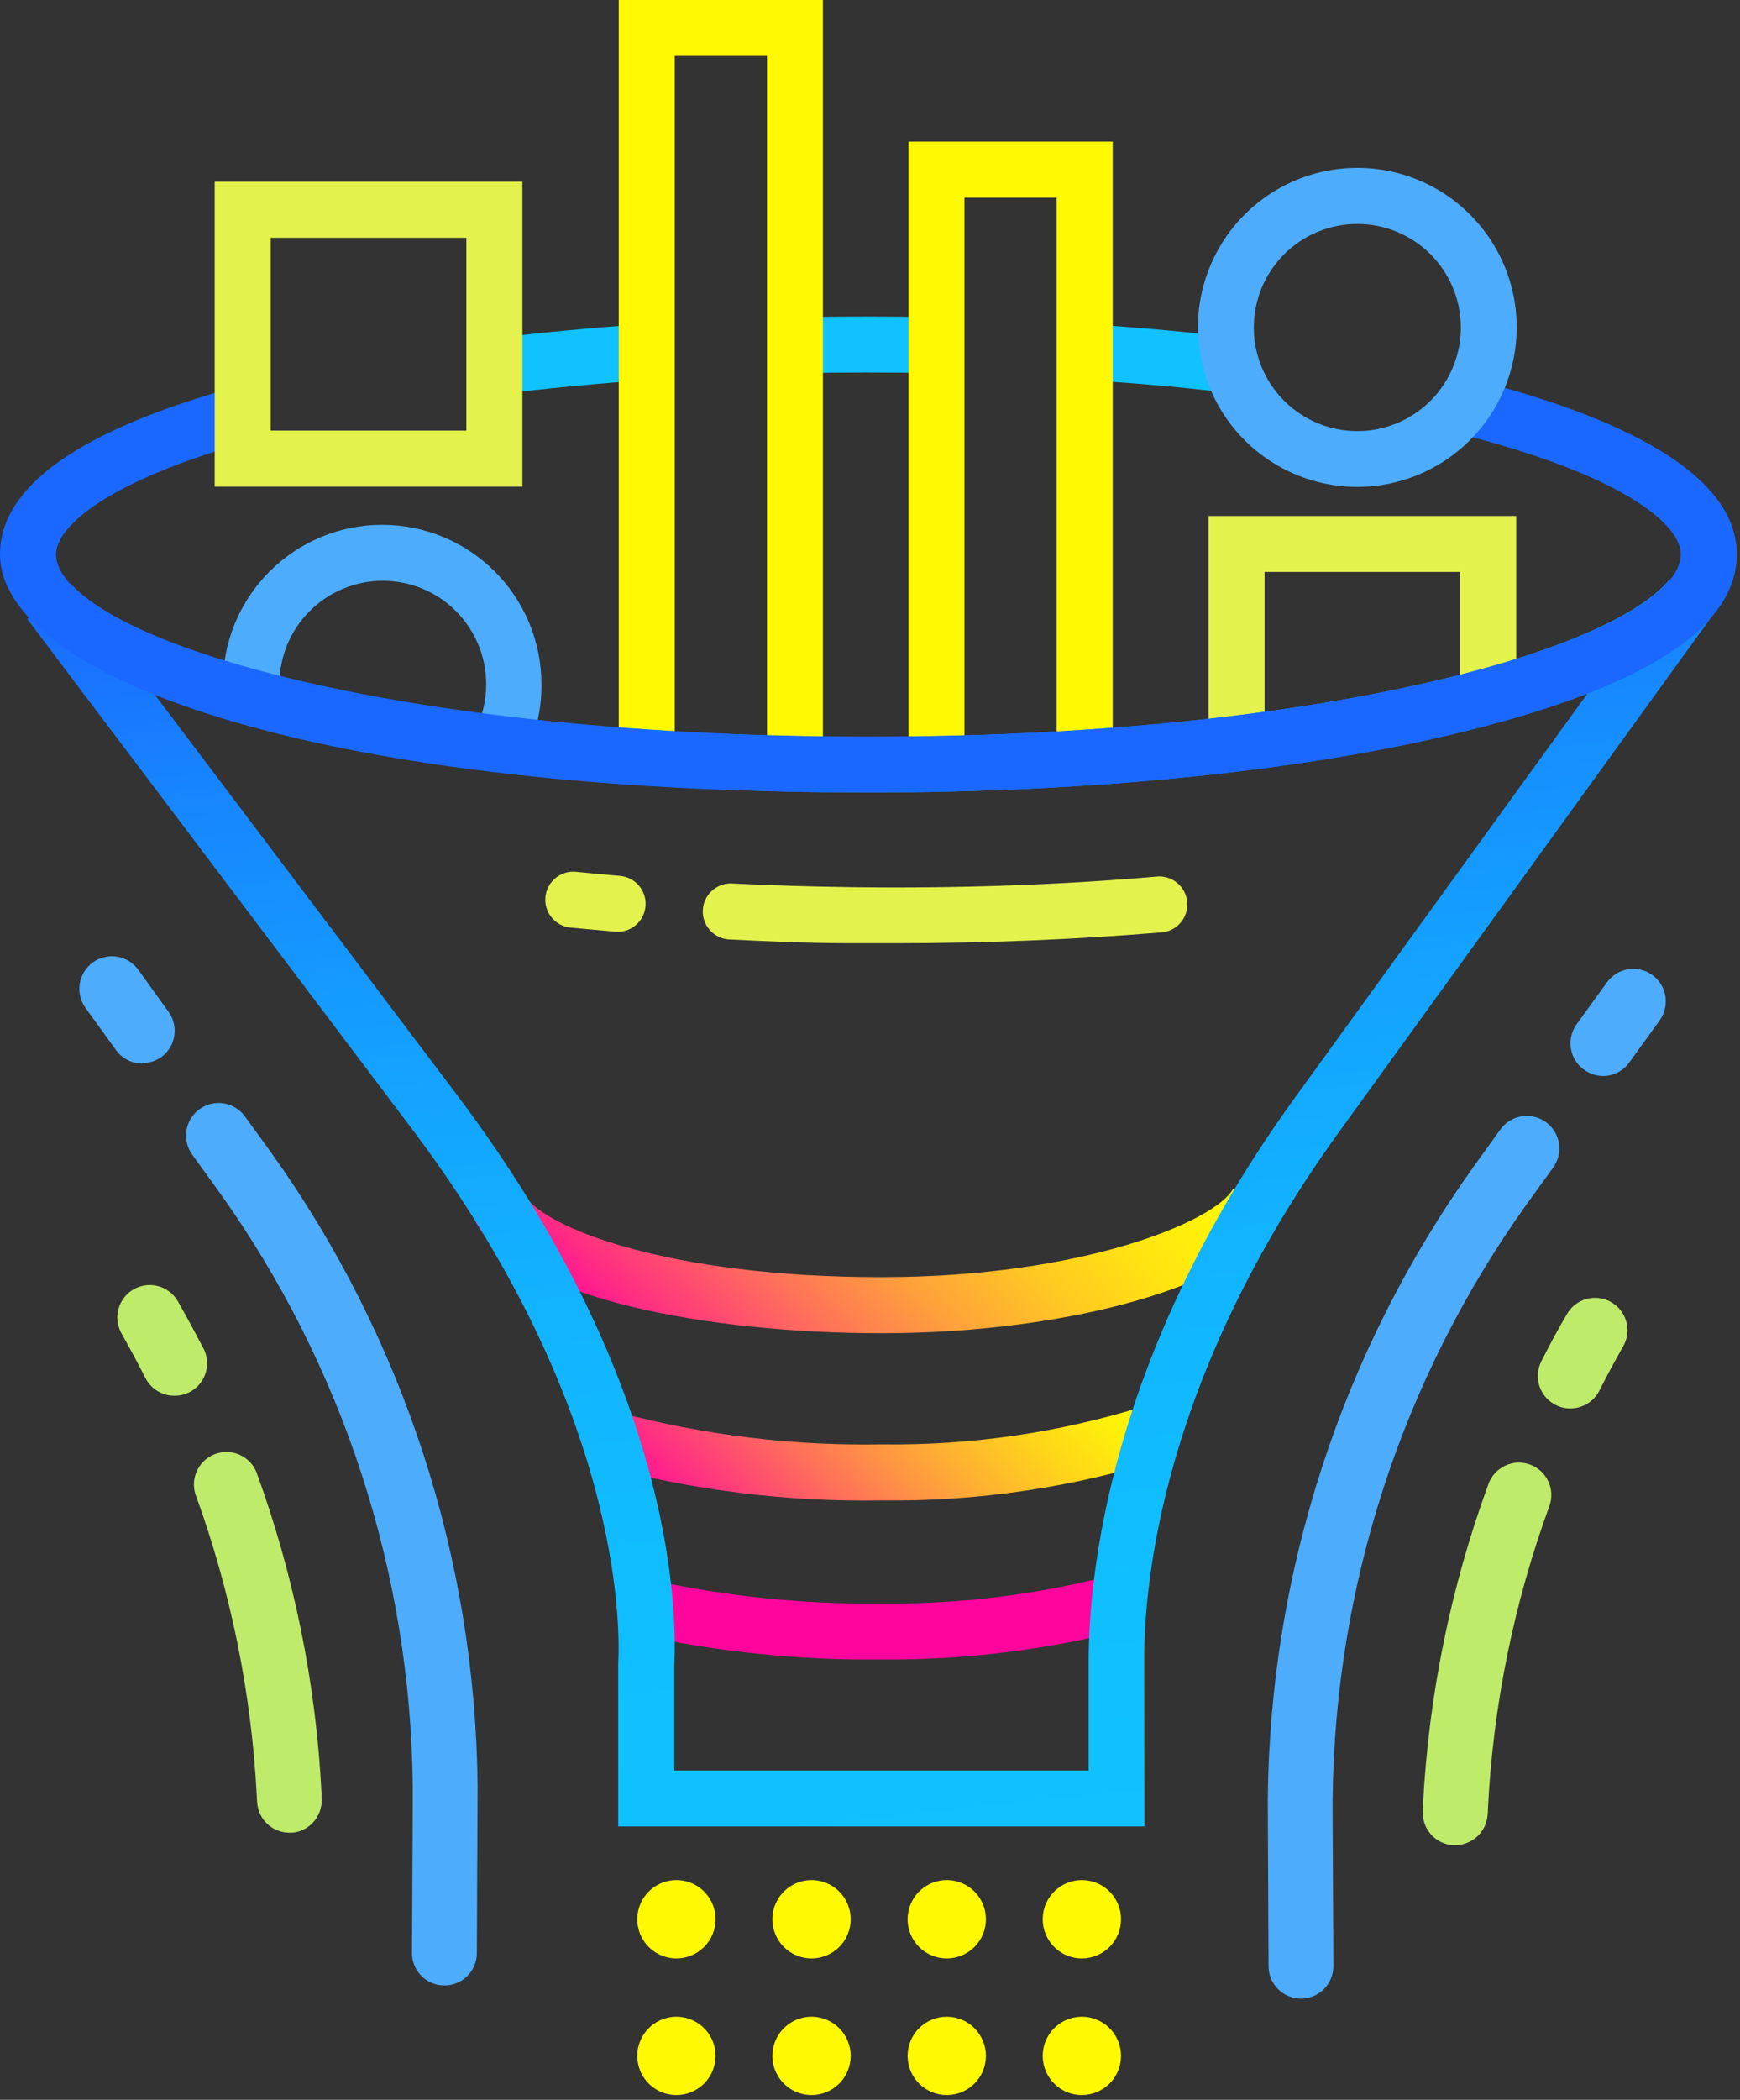 <svg width="136" height="164" viewBox="0 0 136 164" fill="none" xmlns="http://www.w3.org/2000/svg">
<rect x="0" y="0" width="136" height="164" fill="#333333" stroke="none"/>
<path d="M68.87 104.13C55.51 104.13 40.52 101.44 37.16 95.42L40.97 93.29C42.43 95.89 52.31 99.75 68.87 99.75C84.74 99.75 95.06 95.33 96.38 92.85L100.24 94.9C97.44 100.16 83.96 104.13 68.87 104.13Z" fill="url(#paint0_linear)"/>
<path d="M68.87 117.19C61.506 117.31 54.162 116.401 47.05 114.49L48.3 110.3C55.007 112.086 61.93 112.93 68.87 112.81C75.859 112.908 82.819 111.896 89.49 109.81L90.9 113.96C83.773 116.192 76.338 117.282 68.87 117.19Z" fill="url(#paint1_linear)"/>
<path d="M68.87 129.61C62.5 129.677 56.144 129.026 49.92 127.67L50.92 123.41C56.815 124.694 62.837 125.308 68.87 125.24C74.941 125.307 80.994 124.567 86.87 123.04L88.02 127.26C81.766 128.875 75.328 129.665 68.87 129.61Z" fill="url(#paint2_linear)"/>
<path d="M99.15 153.54L99.09 140.54C99.253 122.793 104.878 105.527 115.2 91.09L117.28 88.2C117.678 87.655 118.276 87.29 118.942 87.186C119.609 87.082 120.29 87.247 120.835 87.645C121.38 88.043 121.745 88.641 121.849 89.308C121.953 89.974 121.788 90.655 121.39 91.2L119.3 94.09C109.602 107.662 104.316 123.89 104.16 140.57V141.9L104.22 153.55C104.223 154.222 103.959 154.868 103.487 155.346C103.014 155.824 102.372 156.095 101.7 156.1C101.364 156.101 101.031 156.036 100.72 155.908C100.409 155.779 100.127 155.591 99.89 155.353C99.653 155.115 99.466 154.832 99.338 154.521C99.211 154.209 99.147 153.876 99.15 153.54ZM123.8 83.54C123.529 83.346 123.3 83.1 123.125 82.816C122.95 82.533 122.832 82.217 122.779 81.888C122.727 81.56 122.739 81.224 122.816 80.899C122.894 80.575 123.034 80.27 123.23 80L125.61 76.71C125.807 76.441 126.055 76.213 126.34 76.04C126.625 75.866 126.941 75.751 127.271 75.7C127.601 75.649 127.937 75.663 128.261 75.742C128.585 75.821 128.891 75.963 129.16 76.16C129.429 76.357 129.657 76.605 129.83 76.89C130.003 77.175 130.119 77.492 130.17 77.821C130.221 78.151 130.207 78.487 130.128 78.811C130.049 79.135 129.907 79.441 129.71 79.71L127.34 82.99C127.105 83.316 126.795 83.582 126.437 83.764C126.079 83.947 125.682 84.041 125.28 84.04C124.746 84.032 124.229 83.857 123.8 83.54Z" fill="url(#paint3_linear)"/>
<path d="M113.22 144.07C112.603 143.942 112.055 143.588 111.685 143.077C111.315 142.567 111.149 141.937 111.22 141.31V141.02C111.658 132.437 113.384 123.969 116.34 115.9C116.569 115.269 117.04 114.755 117.649 114.471C118.257 114.186 118.954 114.156 119.585 114.385C120.216 114.614 120.73 115.085 121.015 115.694C121.299 116.302 121.329 116.999 121.1 117.63C118.326 125.212 116.708 133.167 116.3 141.23C116.3 141.74 116.23 142.03 116.22 142.11C116.097 142.676 115.784 143.183 115.333 143.547C114.881 143.911 114.319 144.11 113.74 144.11C113.566 144.116 113.391 144.103 113.22 144.07ZM121.59 109.73C121.293 109.581 121.029 109.374 120.812 109.122C120.595 108.87 120.429 108.578 120.325 108.262C120.221 107.946 120.181 107.613 120.205 107.282C120.23 106.95 120.32 106.627 120.47 106.33C121.09 105.1 121.74 103.88 122.47 102.64C122.803 102.057 123.354 101.629 124.002 101.452C124.65 101.275 125.342 101.362 125.925 101.695C126.508 102.028 126.936 102.579 127.113 103.227C127.29 103.875 127.203 104.567 126.87 105.15C126.21 106.31 125.59 107.46 125.01 108.61C124.797 109.033 124.469 109.387 124.064 109.633C123.659 109.879 123.194 110.006 122.72 110C122.327 110.002 121.94 109.909 121.59 109.73Z" fill="#BFEB6B"/>
<path d="M34.72 155.07C34.388 155.068 34.059 155.002 33.753 154.873C33.447 154.745 33.168 154.558 32.934 154.322C32.7 154.086 32.515 153.806 32.389 153.499C32.263 153.191 32.199 152.862 32.2 152.53L32.26 140.87V139.55C32.103 122.873 26.817 106.649 17.12 93.08L15.03 90.19C14.633 89.645 14.468 88.964 14.572 88.297C14.676 87.631 15.04 87.033 15.585 86.635C16.13 86.237 16.811 86.072 17.478 86.176C18.145 86.28 18.743 86.645 19.14 87.19L21.23 90.07C31.545 104.51 37.166 121.775 37.33 139.52L37.27 152.52C37.273 152.855 37.209 153.188 37.082 153.499C36.955 153.809 36.767 154.092 36.529 154.329C36.292 154.566 36.01 154.754 35.699 154.881C35.389 155.008 35.056 155.072 34.72 155.07ZM11.12 83.07C10.72 83.069 10.326 82.973 9.97 82.79C9.613 82.608 9.305 82.344 9.07 82.02L6.69 78.73C6.293 78.185 6.128 77.504 6.232 76.837C6.336 76.171 6.7 75.573 7.245 75.175C7.79 74.777 8.471 74.612 9.138 74.716C9.805 74.82 10.403 75.185 10.8 75.73L13.17 79.02C13.564 79.564 13.726 80.242 13.621 80.905C13.516 81.569 13.153 82.164 12.61 82.56C12.163 82.875 11.627 83.04 11.08 83.03L11.12 83.07Z" fill="url(#paint4_linear)"/>
<path d="M22.62 143.14C22.041 143.139 21.481 142.94 21.031 142.576C20.582 142.212 20.271 141.705 20.15 141.14C20.1 140.852 20.073 140.562 20.07 140.27C19.652 132.204 18.031 124.246 15.26 116.66C15.078 116.039 15.139 115.372 15.432 114.795C15.725 114.218 16.227 113.775 16.835 113.556C17.444 113.336 18.113 113.357 18.707 113.614C19.3 113.872 19.774 114.346 20.03 114.94C22.978 123.007 24.698 131.472 25.13 140.05V140.34C25.198 140.966 25.031 141.595 24.661 142.105C24.292 142.615 23.746 142.97 23.13 143.1C22.962 143.131 22.791 143.145 22.62 143.14ZM13.62 109.01C13.151 109.009 12.693 108.879 12.294 108.633C11.895 108.388 11.572 108.037 11.36 107.62C10.78 106.47 10.16 105.32 9.5 104.15C9.168 103.565 9.082 102.873 9.262 102.225C9.441 101.577 9.87 101.026 10.455 100.695C11.039 100.363 11.732 100.278 12.38 100.457C13.028 100.636 13.578 101.065 13.91 101.65C14.61 102.88 15.27 104.11 15.91 105.33C16.107 105.716 16.201 106.146 16.184 106.58C16.167 107.013 16.039 107.434 15.812 107.804C15.585 108.173 15.267 108.478 14.888 108.69C14.51 108.901 14.083 109.011 13.65 109.01H13.62Z" fill="#BFEB6B"/>
<path d="M62.18 29.15L62.09 24.78C65.77 24.7 69.56 24.7 73.24 24.78L73.14 29.15C69.53 29.07 65.8 29.08 62.18 29.15Z" fill="url(#paint5_linear)"/>
<path d="M96 30.68C92.41 30.24 88.58 29.9 84.64 29.68L84.91 25.31C88.91 25.57 92.85 25.92 96.53 26.37L96 30.68Z" fill="url(#paint6_linear)"/>
<path d="M38.91 30.8L38.37 26.45C42.3 25.97 46.37 25.59 50.37 25.31L50.67 29.67C46.72 29.95 42.72 30.33 38.91 30.8Z" fill="url(#paint7_linear)"/>
<path d="M64.32 59.22H59.95V4.37H52.74V58.68H48.36V0H64.32V59.22Z" fill="url(#paint8_linear)"/>
<path d="M75.38 59.98H71.01V11.06H86.97V59.48H82.59V15.44H75.38V59.98Z" fill="url(#paint9_linear)"/>
<path d="M98.84 58.12H94.46V40.3H118.51V54.26H114.13V44.67H98.84V58.12Z" fill="url(#paint10_linear)"/>
<path d="M41.01 59.09L37.12 57.09C37.701 55.962 38.003 54.71 38 53.44C38 51.297 37.149 49.242 35.633 47.727C34.118 46.212 32.063 45.36 29.92 45.36C27.777 45.36 25.722 46.212 24.206 47.727C22.691 49.242 21.84 51.297 21.84 53.44C21.825 53.713 21.825 53.987 21.84 54.26L17.48 54.71C17.48 54.29 17.42 53.86 17.42 53.44C17.42 50.138 18.732 46.972 21.066 44.637C23.401 42.302 26.568 40.99 29.87 40.99C33.172 40.99 36.339 42.302 38.673 44.637C41.008 46.972 42.32 50.138 42.32 53.44C42.34 55.401 41.891 57.338 41.01 59.09Z" fill="url(#paint11_linear)"/>
<path d="M69.92 73.67H66.52C63.32 73.67 60.08 73.53 56.91 73.37C56.349 73.316 55.83 73.048 55.462 72.622C55.093 72.195 54.903 71.643 54.932 71.08C54.96 70.517 55.204 69.987 55.614 69.599C56.023 69.212 56.566 68.997 57.13 69C60.24 69.15 63.42 69.25 66.58 69.29C74.82 69.4 82.79 69.12 90.33 68.47C90.624 68.432 90.922 68.454 91.206 68.534C91.491 68.614 91.756 68.751 91.987 68.937C92.217 69.123 92.407 69.353 92.546 69.614C92.685 69.875 92.769 70.162 92.794 70.457C92.819 70.751 92.784 71.048 92.692 71.329C92.599 71.61 92.45 71.869 92.254 72.091C92.059 72.313 91.82 72.493 91.553 72.62C91.286 72.747 90.996 72.818 90.7 72.83C84.06 73.38 77.07 73.67 69.92 73.67ZM48.29 72.77H48.11L44.59 72.45C44.304 72.421 44.026 72.336 43.773 72.2C43.519 72.064 43.295 71.879 43.113 71.656C42.931 71.433 42.795 71.177 42.712 70.901C42.629 70.626 42.601 70.336 42.63 70.05C42.659 69.764 42.744 69.486 42.88 69.233C43.017 68.979 43.201 68.755 43.424 68.573C43.647 68.391 43.904 68.255 44.179 68.172C44.455 68.089 44.744 68.061 45.03 68.09C46.16 68.21 47.31 68.31 48.48 68.41C49.039 68.463 49.556 68.729 49.924 69.153C50.292 69.576 50.484 70.125 50.46 70.685C50.435 71.246 50.197 71.776 49.793 72.166C49.389 72.556 48.851 72.775 48.29 72.78V72.77Z" fill="url(#paint12_linear)"/>
<path d="M55.93 149.9C55.93 149.295 55.75 148.703 55.414 148.2C55.078 147.697 54.6 147.304 54.041 147.073C53.481 146.841 52.866 146.781 52.273 146.899C51.679 147.017 51.134 147.308 50.706 147.736C50.278 148.164 49.986 148.709 49.868 149.303C49.75 149.896 49.811 150.512 50.042 151.071C50.274 151.63 50.666 152.108 51.169 152.444C51.673 152.78 52.264 152.96 52.87 152.96C53.681 152.96 54.459 152.637 55.033 152.064C55.607 151.49 55.93 150.711 55.93 149.9Z" fill="url(#paint13_linear)"/>
<path d="M66.49 149.9C66.49 149.295 66.311 148.703 65.974 148.2C65.638 147.697 65.16 147.304 64.601 147.073C64.042 146.841 63.427 146.781 62.833 146.899C62.24 147.017 61.694 147.308 61.266 147.736C60.838 148.164 60.547 148.709 60.429 149.303C60.311 149.896 60.371 150.512 60.603 151.071C60.835 151.63 61.227 152.108 61.73 152.444C62.233 152.78 62.825 152.96 63.43 152.96C64.242 152.96 65.02 152.637 65.594 152.064C66.168 151.49 66.49 150.711 66.49 149.9Z" fill="url(#paint14_linear)"/>
<path d="M77.06 149.9C77.06 149.295 76.881 148.703 76.545 148.2C76.209 147.697 75.731 147.304 75.171 147.073C74.612 146.841 73.997 146.781 73.403 146.899C72.81 147.017 72.265 147.308 71.837 147.736C71.409 148.164 71.117 148.709 70.999 149.303C70.881 149.896 70.942 150.512 71.173 151.071C71.405 151.63 71.797 152.108 72.3 152.444C72.804 152.78 73.395 152.96 74 152.96C74.812 152.96 75.59 152.637 76.164 152.064C76.738 151.49 77.06 150.711 77.06 149.9Z" fill="url(#paint15_linear)"/>
<path d="M87.62 149.9C87.62 149.295 87.441 148.703 87.104 148.2C86.768 147.697 86.29 147.304 85.731 147.073C85.172 146.841 84.557 146.781 83.963 146.899C83.37 147.017 82.824 147.308 82.396 147.736C81.968 148.164 81.677 148.709 81.559 149.303C81.441 149.896 81.501 150.512 81.733 151.071C81.965 151.63 82.357 152.108 82.86 152.444C83.363 152.78 83.955 152.96 84.56 152.96C85.372 152.96 86.15 152.637 86.724 152.064C87.298 151.49 87.62 150.711 87.62 149.9Z" fill="url(#paint16_linear)"/>
<path d="M55.93 160.57C55.93 159.965 55.75 159.373 55.414 158.87C55.078 158.366 54.6 157.974 54.041 157.743C53.481 157.511 52.866 157.45 52.273 157.569C51.679 157.687 51.134 157.978 50.706 158.406C50.278 158.834 49.986 159.379 49.868 159.973C49.75 160.566 49.811 161.182 50.042 161.741C50.274 162.3 50.666 162.778 51.169 163.114C51.673 163.45 52.264 163.63 52.87 163.63C53.681 163.63 54.459 163.307 55.033 162.734C55.607 162.16 55.93 161.381 55.93 160.57Z" fill="url(#paint17_linear)"/>
<path d="M66.49 160.57C66.49 159.965 66.311 159.373 65.974 158.87C65.638 158.366 65.16 157.974 64.601 157.743C64.042 157.511 63.427 157.45 62.833 157.569C62.24 157.687 61.694 157.978 61.266 158.406C60.838 158.834 60.547 159.379 60.429 159.973C60.311 160.566 60.371 161.182 60.603 161.741C60.835 162.3 61.227 162.778 61.73 163.114C62.233 163.45 62.825 163.63 63.43 163.63C64.242 163.63 65.02 163.307 65.594 162.734C66.168 162.16 66.49 161.381 66.49 160.57Z" fill="url(#paint18_linear)"/>
<path d="M73.999 163.63C75.689 163.63 77.059 162.26 77.059 160.57C77.059 158.88 75.689 157.51 73.999 157.51C72.309 157.51 70.939 158.88 70.939 160.57C70.939 162.26 72.309 163.63 73.999 163.63Z" fill="url(#paint19_linear)"/>
<path d="M87.62 160.57C87.62 159.965 87.441 159.373 87.104 158.87C86.768 158.366 86.29 157.974 85.731 157.743C85.172 157.511 84.557 157.45 83.963 157.569C83.37 157.687 82.824 157.978 82.396 158.406C81.968 158.834 81.677 159.379 81.559 159.973C81.441 160.566 81.501 161.182 81.733 161.741C81.965 162.3 82.357 162.778 82.86 163.114C83.363 163.45 83.955 163.63 84.56 163.63C85.372 163.63 86.15 163.307 86.724 162.734C87.298 162.16 87.62 161.381 87.62 160.57Z" fill="url(#paint20_linear)"/>
<path d="M89.45 142.65H48.32V129.97C48.49 126.78 48.49 109.74 32.13 88.08L2.13 48.35L5.48 45.55C10.99 51.55 34.2 57.55 67.89 57.55C101.83 57.55 125.46 51.24 130.46 45.3L133.9 48L104.64 88.44C90.81 107.57 89.4 123.73 89.43 129.79C89.43 129.96 89.43 130.1 89.43 130.22L89.45 142.65ZM52.72 138.28H85.09V129.84C85.09 123.35 86.54 106.07 101.09 85.9L124.09 54.15C111.89 58.9 91.18 61.9 67.89 61.9C44.97 61.9 24.38 58.9 12.11 54.27L35.63 85.4C52.47 107.69 52.95 125.3 52.7 130.16V138.24L52.72 138.28Z" fill="url(#paint21_linear)"/>
<path d="M67.88 61.9C23.32 61.9 0 52.54 0 43.29C0 38.01 6.18 33.62 18.38 30.23L19.55 34.45C8.35 37.56 4.38 41.16 4.38 43.29C4.38 49.29 28.54 57.53 67.88 57.53C107.22 57.53 131.37 49.24 131.37 43.29C131.37 40.93 126.76 37.04 113.77 33.81L114.82 29.56C124.37 31.93 135.75 36.24 135.75 43.29C135.75 48.94 128.75 53.56 114.86 57.03C102.28 60.2 85.6 61.9 67.88 61.9Z" fill="url(#paint22_linear)"/>
<path d="M106.09 38.03C103.626 38.03 101.216 37.299 99.168 35.93C97.118 34.561 95.521 32.615 94.578 30.338C93.635 28.061 93.388 25.556 93.869 23.139C94.35 20.722 95.537 18.502 97.279 16.759C99.022 15.017 101.242 13.83 103.659 13.349C106.076 12.868 108.581 13.115 110.858 14.058C113.135 15.001 115.081 16.598 116.45 18.648C117.819 20.697 118.55 23.105 118.55 25.57C118.547 28.874 117.234 32.041 114.898 34.377C112.561 36.714 109.394 38.027 106.09 38.03ZM106.09 17.49C104.489 17.49 102.925 17.965 101.594 18.854C100.264 19.743 99.227 21.007 98.615 22.486C98.003 23.965 97.843 25.592 98.156 27.162C98.469 28.731 99.241 30.173 100.373 31.304C101.505 32.435 102.948 33.205 104.518 33.516C106.088 33.827 107.715 33.665 109.193 33.051C110.671 32.437 111.934 31.399 112.821 30.067C113.709 28.735 114.182 27.17 114.18 25.57C114.177 23.426 113.324 21.371 111.807 19.856C110.29 18.341 108.234 17.49 106.09 17.49Z" fill="url(#paint23_linear)"/>
<path d="M40.83 38.01H16.78V14.19H40.83V38.01ZM21.16 33.63H36.45V18.57H21.16V33.63Z" fill="url(#paint24_linear)"/>
<defs>
<linearGradient id="paint0_linear" x1="52.71" y1="111.34" x2="84.7" y2="79.36" gradientUnits="userSpaceOnUse">
<stop stop-color="#FF059D"/>
<stop offset="0.14" stop-color="#FF3A7B"/>
<stop offset="0.31" stop-color="#FF7458"/>
<stop offset="0.47" stop-color="#FFA33A"/>
<stop offset="0.63" stop-color="#FFC922"/>
<stop offset="0.77" stop-color="#FFE312"/>
<stop offset="0.9" stop-color="#FFF308"/>
<stop offset="1" stop-color="#FFF904"/>
</linearGradient>
<linearGradient id="paint1_linear" x1="57.15" y1="124.59" x2="80.7" y2="101.04" gradientUnits="userSpaceOnUse">
<stop stop-color="#FF059D"/>
<stop offset="0.13" stop-color="#FF2F83"/>
<stop offset="0.37" stop-color="#FF7656"/>
<stop offset="0.58" stop-color="#FFAE33"/>
<stop offset="0.77" stop-color="#FFD719"/>
<stop offset="0.91" stop-color="#FFF00A"/>
<stop offset="1" stop-color="#FFF904"/>
</linearGradient>
<linearGradient id="paint2_linear" x1="26956.1" y1="2348.11" x2="28407.4" y2="2348.11" gradientUnits="userSpaceOnUse">
<stop stop-color="#FF059D"/>
<stop offset="1" stop-color="#FFF904"/>
</linearGradient>
<linearGradient id="paint3_linear" x1="23598.8" y1="26454.4" x2="24566.6" y2="26454.4" gradientUnits="userSpaceOnUse">
<stop stop-color="#4DACFB"/>
<stop offset="1" stop-color="#05FBD3"/>
</linearGradient>
<linearGradient id="paint4_linear" x1="20627.8" y1="26358" x2="21595.9" y2="26358" gradientUnits="userSpaceOnUse">
<stop stop-color="#4DACFB"/>
<stop offset="1" stop-color="#05FBD3"/>
</linearGradient>
<linearGradient id="paint5_linear" x1="8071.93" y1="1083.67" x2="8196.26" y2="1083.67" gradientUnits="userSpaceOnUse">
<stop stop-color="#10C2FF"/>
<stop offset="1" stop-color="#1A68FF"/>
</linearGradient>
<linearGradient id="paint6_linear" x1="8894.19" y1="1314.54" x2="9035.56" y2="1314.54" gradientUnits="userSpaceOnUse">
<stop stop-color="#10C2FF"/>
<stop offset="1" stop-color="#1A68FF"/>
</linearGradient>
<linearGradient id="paint7_linear" x1="8582.56" y1="1343.73" x2="8734.22" y2="1343.73" gradientUnits="userSpaceOnUse">
<stop stop-color="#10C2FF"/>
<stop offset="1" stop-color="#1A68FF"/>
</linearGradient>
<linearGradient id="paint8_linear" x1="11421.7" y1="16067.6" x2="11421.7" y2="12560.6" gradientUnits="userSpaceOnUse">
<stop stop-color="#FF059D"/>
<stop offset="1" stop-color="#FFF904"/>
</linearGradient>
<linearGradient id="paint9_linear" x1="11805.9" y1="13321.2" x2="11805.9" y2="10928" gradientUnits="userSpaceOnUse">
<stop stop-color="#FF059D"/>
<stop offset="1" stop-color="#FFF904"/>
</linearGradient>
<linearGradient id="paint10_linear" x1="18149.7" y1="4696.85" x2="18728.2" y2="4696.85" gradientUnits="userSpaceOnUse">
<stop stop-color="#E3F24C"/>
<stop offset="1" stop-color="#64D8BC"/>
</linearGradient>
<linearGradient id="paint11_linear" x1="16794.2" y1="4785.55" x2="17414.2" y2="4785.55" gradientUnits="userSpaceOnUse">
<stop stop-color="#4DACFB"/>
<stop offset="1" stop-color="#05FBD3"/>
</linearGradient>
<linearGradient id="paint12_linear" x1="35115.6" y1="1650.18" x2="37629.3" y2="1650.18" gradientUnits="userSpaceOnUse">
<stop stop-color="#E3F24C"/>
<stop offset="1" stop-color="#64D8BC"/>
</linearGradient>
<linearGradient id="paint13_linear" x1="4389.82" y1="2447.16" x2="4389.82" y2="2337.37" gradientUnits="userSpaceOnUse">
<stop stop-color="#FF059D"/>
<stop offset="1" stop-color="#FFF904"/>
</linearGradient>
<linearGradient id="paint14_linear" x1="4465.01" y1="2447.16" x2="4465.01" y2="2337.37" gradientUnits="userSpaceOnUse">
<stop stop-color="#FF059D"/>
<stop offset="1" stop-color="#FFF904"/>
</linearGradient>
<linearGradient id="paint15_linear" x1="4540.27" y1="2447.16" x2="4540.27" y2="2337.37" gradientUnits="userSpaceOnUse">
<stop stop-color="#FF059D"/>
<stop offset="1" stop-color="#FFF904"/>
</linearGradient>
<linearGradient id="paint16_linear" x1="4615.45" y1="2447.16" x2="4615.45" y2="2337.37" gradientUnits="userSpaceOnUse">
<stop stop-color="#FF059D"/>
<stop offset="1" stop-color="#FFF904"/>
</linearGradient>
<linearGradient id="paint17_linear" x1="4389.82" y1="2457.84" x2="4389.82" y2="2348.05" gradientUnits="userSpaceOnUse">
<stop stop-color="#FF059D"/>
<stop offset="1" stop-color="#FFF904"/>
</linearGradient>
<linearGradient id="paint18_linear" x1="4465.01" y1="2457.84" x2="4465.01" y2="2348.05" gradientUnits="userSpaceOnUse">
<stop stop-color="#FF059D"/>
<stop offset="1" stop-color="#FFF904"/>
</linearGradient>
<linearGradient id="paint19_linear" x1="4540.29" y1="2457.84" x2="4540.29" y2="2348.05" gradientUnits="userSpaceOnUse">
<stop stop-color="#FF059D"/>
<stop offset="1" stop-color="#FFF904"/>
</linearGradient>
<linearGradient id="paint20_linear" x1="4615.45" y1="2457.84" x2="4615.45" y2="2348.05" gradientUnits="userSpaceOnUse">
<stop stop-color="#FF059D"/>
<stop offset="1" stop-color="#FFF904"/>
</linearGradient>
<linearGradient id="paint21_linear" x1="78.07" y1="143.85" x2="67.06" y2="39.08" gradientUnits="userSpaceOnUse">
<stop stop-color="#10C2FF"/>
<stop offset="0.22" stop-color="#10BEFF"/>
<stop offset="0.43" stop-color="#12B3FF"/>
<stop offset="0.63" stop-color="#14A0FF"/>
<stop offset="0.83" stop-color="#1786FF"/>
<stop offset="1" stop-color="#1A68FF"/>
</linearGradient>
<linearGradient id="paint22_linear" x1="98303.4" y1="8891.69" x2="98303.4" y2="7845.81" gradientUnits="userSpaceOnUse">
<stop stop-color="#10C2FF"/>
<stop offset="1" stop-color="#1A68FF"/>
</linearGradient>
<linearGradient id="paint23_linear" x1="18781.7" y1="5935.85" x2="19402.4" y2="5935.85" gradientUnits="userSpaceOnUse">
<stop stop-color="#4DACFB"/>
<stop offset="1" stop-color="#05FBD3"/>
</linearGradient>
<linearGradient id="paint24_linear" x1="16203.9" y1="5688.12" x2="16782.3" y2="5688.12" gradientUnits="userSpaceOnUse">
<stop stop-color="#E3F24C"/>
<stop offset="1" stop-color="#64D8BC"/>
</linearGradient>
</defs>
</svg>
